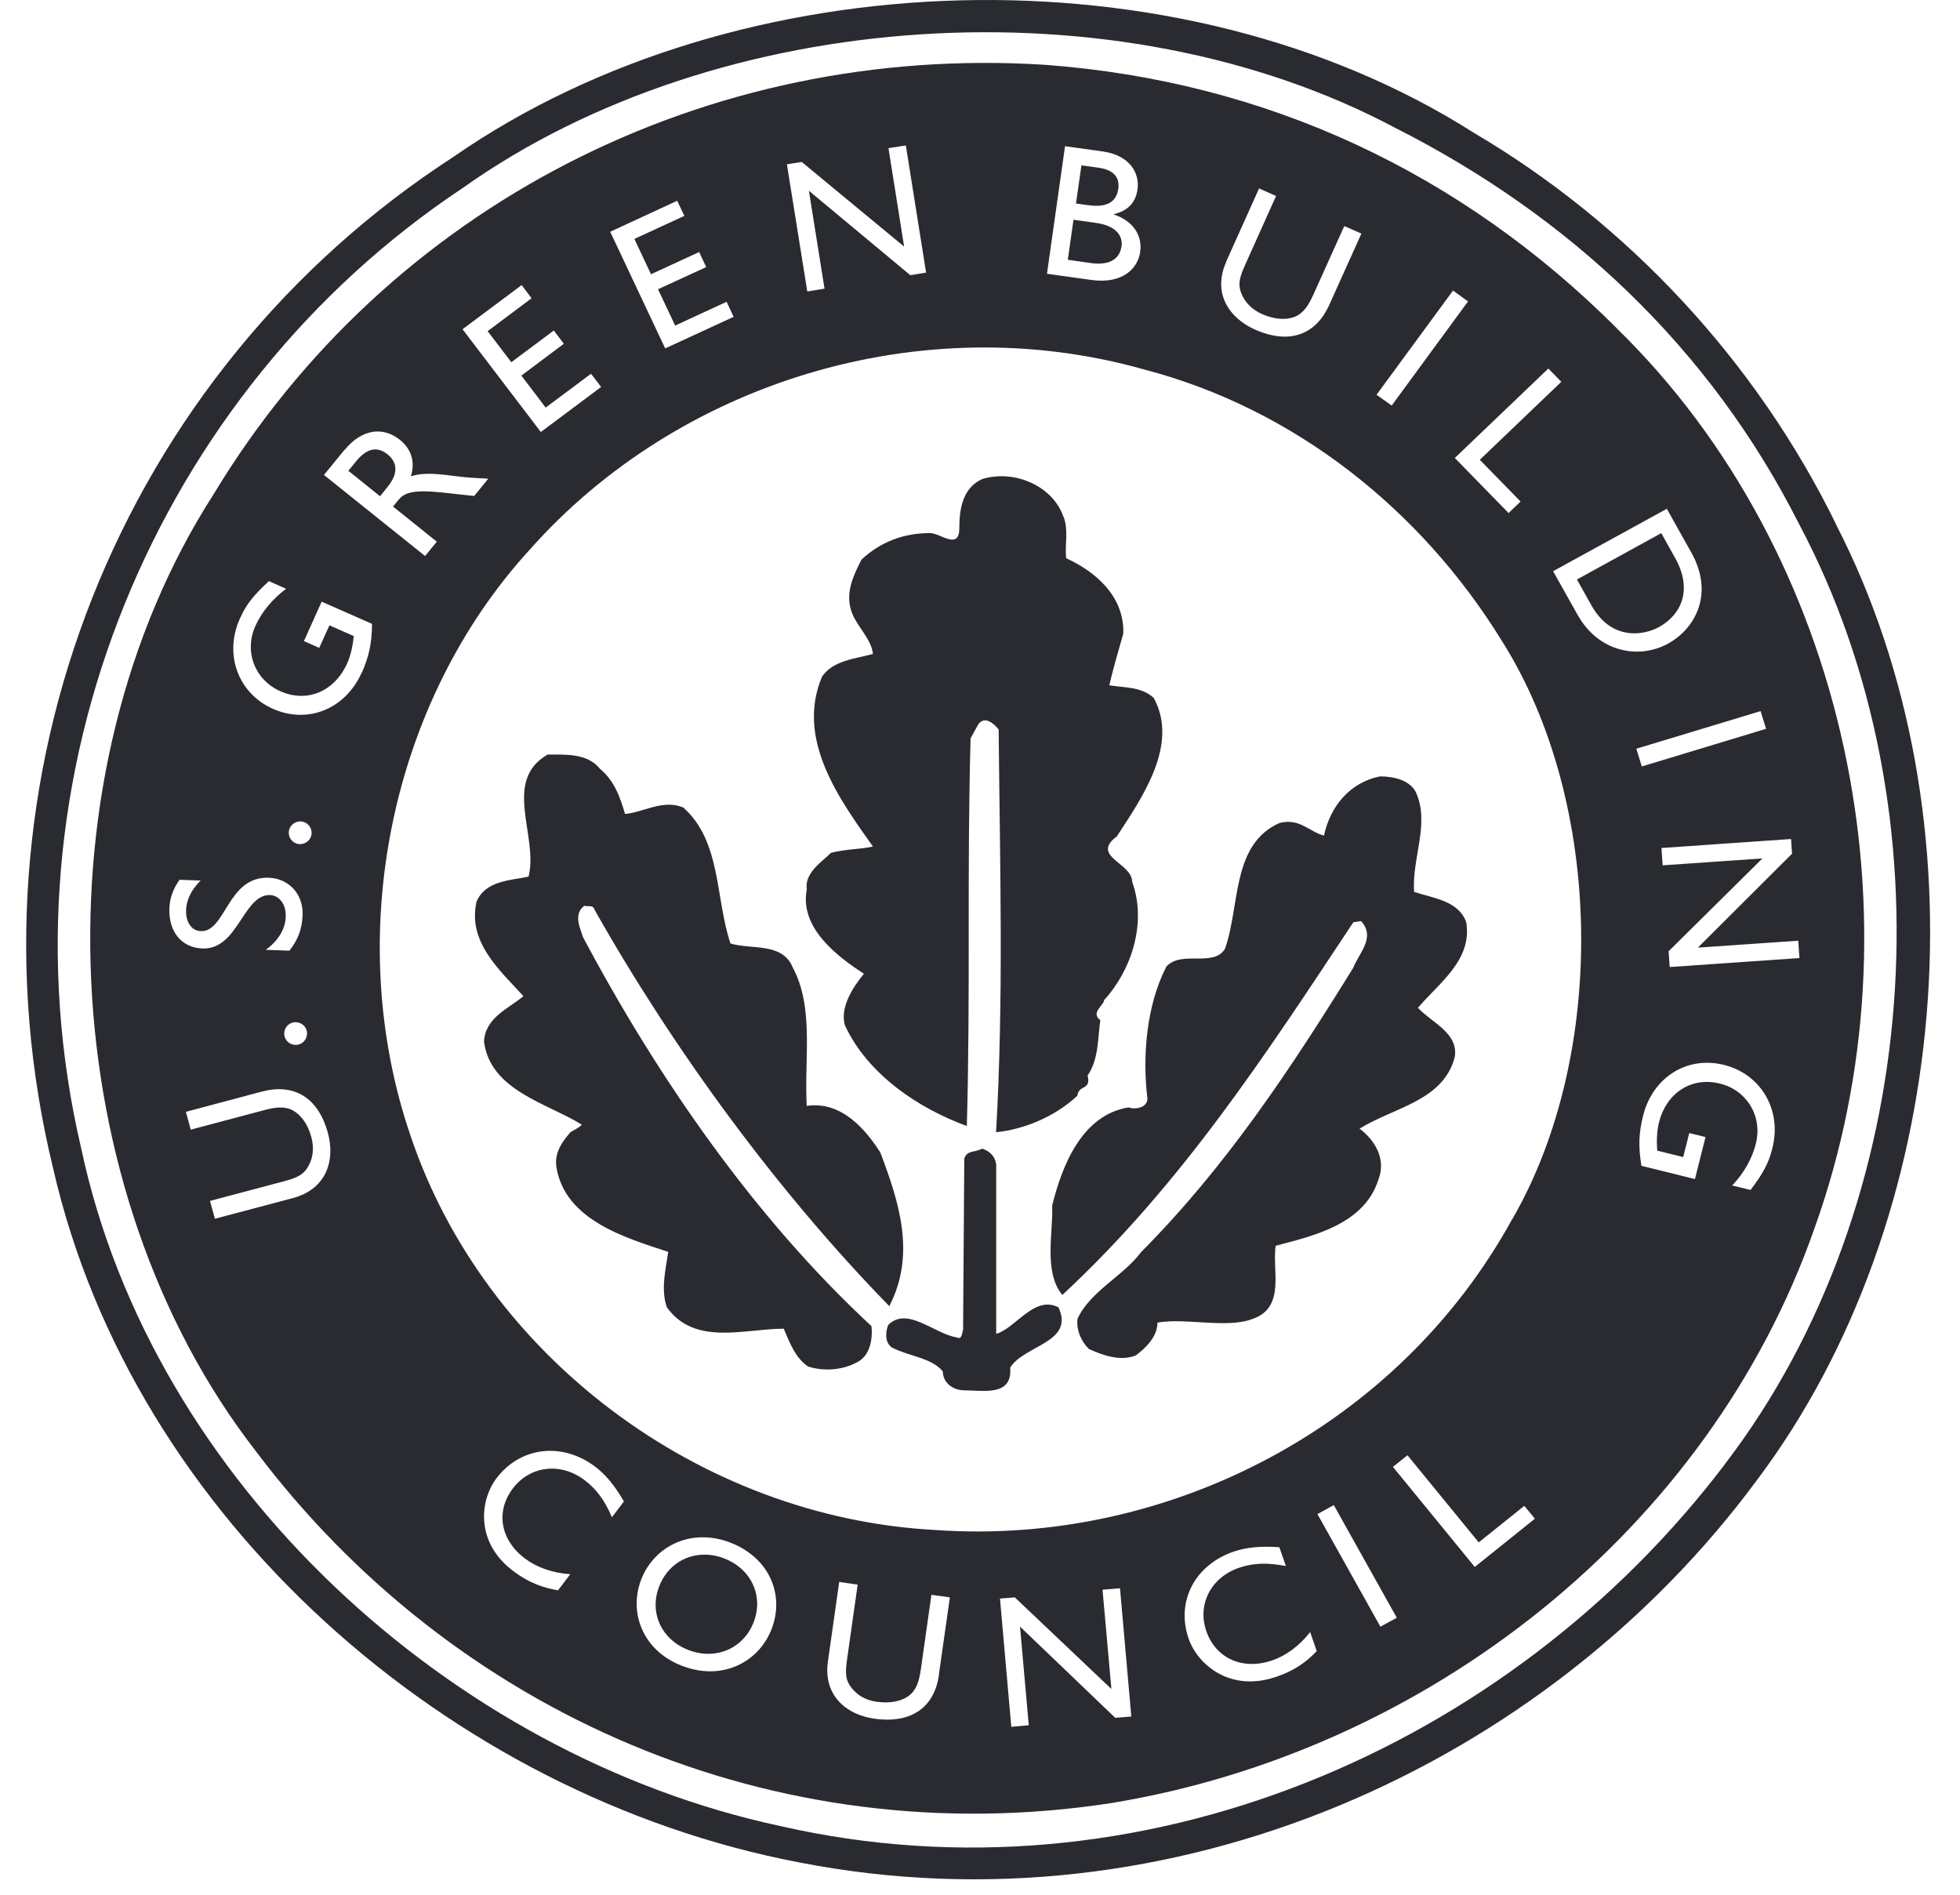 <?xml version="1.0" encoding="UTF-8"?> <svg xmlns="http://www.w3.org/2000/svg" width="60" height="58" viewBox="0 0 60 58" fill="none"><g clip-path="url(#clip0_4540_9641)"><path d="M56.207 16.051C53.755 11.044 49.828 6.842 45.122 4.068C36.099 -1.675 22.599 -1.252 13.885 4.799C3.654 11.426 -1.286 23.834 1.63 35.78C4.081 46.49 13.766 54.971 24.464 57.01C35.902 59.246 47.336 54.042 53.792 45.297C59.784 37.322 60.831 25.03 56.203 16.051H56.207ZM52.822 44.796C46.169 53.581 34.813 58.399 23.881 55.896C13.807 53.737 4.665 45.375 2.488 35.164C-0.198 23.718 4.821 11.965 14.156 5.761C22.012 0.175 34.227 -0.598 42.707 3.912C48.038 6.608 52.354 10.654 55.077 16.048C59.747 24.833 58.889 36.858 52.822 44.792V44.796Z" fill="#292B30"></path><path d="M32.558 15.817C32.714 16.24 32.595 16.627 32.636 17.087C33.568 17.511 34.426 18.28 34.386 19.398C34.23 19.936 34.074 20.479 33.958 20.977C34.426 21.055 34.932 21.014 35.318 21.363C36.098 22.789 34.969 24.409 34.189 25.602C33.371 26.218 34.657 26.411 34.657 26.991C35.121 28.261 34.62 29.725 33.799 30.613C33.799 30.769 33.371 30.999 33.684 31.229C33.605 31.731 33.643 32.422 33.294 32.923C33.409 33.388 33.019 33.194 32.981 33.54C32.283 34.197 31.31 34.58 30.492 34.658C30.727 30.576 30.611 26.567 30.571 22.329C30.415 22.136 30.14 21.905 29.947 22.173L29.712 22.6C29.597 26.723 29.712 30.308 29.597 34.469C28.119 33.93 26.562 32.89 25.864 31.385C25.708 30.847 26.098 30.23 26.447 29.807C25.671 29.305 24.463 28.417 24.698 27.225C24.619 26.723 25.166 26.378 25.437 26.107C25.864 25.991 26.41 25.991 26.722 25.913C25.712 24.487 24.348 22.637 25.166 20.709C25.515 20.208 26.176 20.171 26.722 20.018C26.681 19.558 26.217 19.171 26.061 18.707C25.868 18.127 26.139 17.589 26.373 17.128C26.956 16.59 27.654 16.318 28.472 16.318C28.784 16.318 29.367 16.857 29.367 16.166C29.367 15.549 29.482 14.933 30.065 14.665C31.076 14.357 32.242 14.896 32.554 15.821" fill="#292B30"></path><path d="M18.357 23.526C18.825 23.912 18.981 24.413 19.134 24.915C19.676 24.878 20.3 24.451 20.92 24.722C22.087 25.762 21.894 27.497 22.362 28.882C23.023 29.075 23.955 28.845 24.267 29.614C24.928 30.847 24.616 32.389 24.695 33.852C25.746 33.7 26.481 34.547 26.949 35.279C27.532 36.821 28.038 38.399 27.224 39.982C23.799 36.475 20.612 32.121 18.197 27.842C18.16 27.69 18.004 27.764 17.885 27.727C17.536 27.998 17.77 28.422 17.848 28.689C20.144 33.006 23.101 37.281 26.678 40.595C26.719 40.981 26.641 41.52 26.21 41.713C25.783 41.943 25.2 41.984 24.732 41.828C24.345 41.557 24.189 41.133 23.992 40.673C22.789 40.673 21.27 41.211 20.415 40.019C20.222 39.477 20.378 38.86 20.456 38.321C19.171 37.898 17.306 37.359 17.035 35.74C16.957 35.279 17.228 34.93 17.462 34.659C17.577 34.581 17.696 34.544 17.811 34.428C16.76 33.771 15.01 33.388 14.817 31.884C14.854 31.152 15.556 30.881 16.024 30.494C15.285 29.685 14.312 28.838 14.587 27.604C14.858 26.951 15.638 26.951 16.18 26.835C16.492 25.602 15.363 23.904 16.764 23.098C17.347 23.098 17.971 23.061 18.357 23.522" fill="#292B30"></path><path d="M43.327 24.219C43.795 25.185 43.212 26.262 43.29 27.302C43.873 27.495 44.65 27.573 44.884 28.227C45.077 29.382 44.066 30.077 43.405 30.85C43.832 31.31 44.65 31.619 44.534 32.354C44.185 33.703 42.67 33.896 41.618 34.55C42.086 34.895 42.436 35.474 42.202 36.091C41.774 37.477 40.218 37.826 39.051 38.134C38.936 38.866 39.364 40.021 38.353 40.37C37.577 40.679 36.291 40.333 35.433 40.486C35.433 40.909 35.084 41.255 34.772 41.489C34.308 41.682 33.762 41.489 33.334 41.295C33.1 41.065 32.944 40.72 32.985 40.37C33.375 39.523 34.386 39.063 34.932 38.327C37.536 35.709 39.523 32.7 41.429 29.62C41.585 29.197 42.131 28.695 41.663 28.194L41.429 28.231C38.747 32.276 36.176 36.247 32.521 39.639C31.938 38.944 32.246 37.711 32.209 36.905C32.521 35.634 33.141 34.13 34.542 33.899C34.776 33.977 35.125 33.899 35.125 33.628C34.969 32.358 35.088 30.779 35.708 29.583C36.176 29.081 37.15 29.62 37.499 29.044C37.967 27.733 37.692 25.846 39.17 25.192C39.794 25.036 40.066 25.459 40.53 25.578C40.723 24.691 41.306 23.959 42.242 23.766C42.67 23.766 43.134 23.881 43.331 24.226" fill="#292B30"></path><path d="M51.282 17.085L50.855 16.32L48.273 17.739L48.715 18.527C49.343 19.649 50.35 19.433 50.777 19.199C51.475 18.817 51.821 18.051 51.282 17.085Z" fill="#292B30"></path><path d="M34.333 7.551C34.381 7.195 34.14 6.905 33.546 6.823L32.862 6.727L32.688 7.952L33.397 8.053C34.062 8.146 34.289 7.841 34.329 7.551H34.333Z" fill="#292B30"></path><path d="M34.234 5.772C34.275 5.479 34.145 5.204 33.625 5.133L33.105 5.062L32.938 6.229L33.313 6.281C33.874 6.359 34.175 6.192 34.234 5.776V5.772Z" fill="#292B30"></path><path d="M49.483 10.037C44.736 5.297 38.788 2.485 31.979 1.983C21.63 1.329 11.868 6.3 6.541 15.126C1.017 23.718 1.637 36.434 7.822 44.409C13.851 52.425 23.692 56.779 34 55.197C43.684 53.618 52.321 46.835 55.549 37.589C58.933 28.15 56.56 16.935 49.479 10.037H49.483ZM47.793 11.69L45.3 14.075L46.548 15.352L46.181 15.705L44.535 14.019L47.399 11.281L47.797 11.69H47.793ZM44.479 8.893L44.94 9.227L42.603 12.414L42.139 12.084L44.479 8.896V8.893ZM37.536 8.008L38.543 5.768L39.063 5.999L38.108 8.127C37.926 8.532 37.904 8.725 37.993 8.963C38.108 9.26 38.324 9.476 38.64 9.617C39.041 9.792 39.383 9.792 39.624 9.702C39.895 9.598 40.055 9.353 40.207 9.015L41.151 6.92L41.675 7.15L40.69 9.338C40.293 10.219 39.502 10.568 38.42 10.089C37.652 9.751 37.098 8.993 37.54 8.012L37.536 8.008ZM32.607 4.476L33.751 4.635C34.598 4.754 34.892 5.308 34.821 5.802C34.761 6.207 34.535 6.445 34.1 6.556V6.567C34.672 6.757 34.977 7.191 34.903 7.715C34.836 8.194 34.39 8.707 33.402 8.569L32.05 8.38L32.603 4.476H32.607ZM24.535 4.951L27.677 7.548L27.198 4.535L27.73 4.453L28.35 8.346L27.867 8.424L24.762 5.839L25.241 8.837L24.713 8.922L24.089 5.029L24.539 4.959L24.535 4.951ZM20.731 6.147L20.95 6.608L19.42 7.314L19.929 8.395L21.403 7.715L21.619 8.176L20.144 8.855L20.668 9.966L22.243 9.238L22.458 9.699L20.363 10.665L18.68 7.095L20.727 6.147H20.731ZM15.965 8.722L16.273 9.13L14.928 10.137L15.653 11.088L16.953 10.118L17.261 10.523L15.961 11.497L16.704 12.477L18.093 11.441L18.402 11.846L16.556 13.224L14.16 10.078L15.961 8.733L15.965 8.722ZM10.549 13.774C11.054 13.153 11.7 13.034 12.239 13.462C12.599 13.748 12.715 14.149 12.577 14.58C12.989 14.45 13.417 14.509 13.992 14.58C14.312 14.621 14.479 14.628 14.947 14.654L14.516 15.182L13.55 15.078C12.585 14.974 12.362 15.1 12.18 15.323L12.031 15.505L13.372 16.582L13.012 17.02L9.917 14.539L10.549 13.766V13.774ZM5.185 27.801C5.196 27.5 5.3 27.203 5.497 26.931L6.143 26.954C5.813 27.277 5.705 27.596 5.697 27.864C5.683 28.228 5.868 28.495 6.147 28.503C6.912 28.532 6.957 26.827 8.223 26.868C8.848 26.89 9.286 27.373 9.264 28.009C9.249 28.436 9.119 28.777 8.859 29.101L8.134 29.075C8.517 28.8 8.736 28.443 8.747 28.057C8.762 27.619 8.491 27.403 8.268 27.399C7.447 27.37 7.291 29.071 6.203 29.034C5.556 29.012 5.159 28.521 5.185 27.801ZM9.134 25.835C8.944 25.806 8.814 25.627 8.844 25.438C8.874 25.248 9.056 25.119 9.245 25.148C9.434 25.178 9.564 25.356 9.535 25.546C9.505 25.735 9.323 25.865 9.134 25.835ZM9.397 31.597C9.42 31.787 9.282 31.961 9.093 31.983C8.903 32.006 8.725 31.872 8.703 31.679C8.68 31.489 8.818 31.315 9.007 31.292C9.197 31.27 9.375 31.404 9.397 31.593V31.597ZM8.966 36.675L6.578 37.307L6.429 36.761L8.699 36.159C9.134 36.044 9.297 35.94 9.427 35.72C9.587 35.446 9.62 35.141 9.531 34.81C9.42 34.391 9.2 34.127 8.981 34C8.732 33.856 8.439 33.885 8.075 33.986L5.839 34.58L5.69 34.034L8.023 33.413C8.963 33.165 9.735 33.555 10.04 34.691C10.259 35.494 10.014 36.397 8.963 36.675H8.966ZM11.069 20.598C10.571 21.701 9.431 22.169 8.361 21.701C7.291 21.229 6.849 20.033 7.343 18.937C7.533 18.514 7.733 18.25 8.231 17.789L8.758 18.023C8.335 18.343 8.015 18.726 7.819 19.16C7.466 19.94 7.796 20.813 8.587 21.162C9.397 21.519 10.237 21.17 10.623 20.315C10.749 20.037 10.798 19.754 10.831 19.472L10.085 19.142L9.772 19.832L9.304 19.624L9.847 18.417L11.388 19.097C11.388 19.669 11.296 20.1 11.073 20.601L11.069 20.598ZM18.732 46.445C18.513 45.925 18.253 45.576 17.886 45.301C17.157 44.758 16.229 44.866 15.701 45.561C15.163 46.267 15.315 47.147 16.08 47.715C16.44 47.983 16.927 48.154 17.458 48.187L17.083 48.681C16.648 48.607 16.218 48.469 15.72 48.098C14.527 47.206 14.698 45.91 15.2 45.249C15.931 44.29 17.195 44.134 18.209 44.888C18.536 45.133 18.807 45.457 19.1 45.962L18.732 46.445ZM23.606 49.903C23.205 50.888 22.094 51.478 20.846 50.98C19.639 50.498 19.238 49.309 19.642 48.317C20.055 47.303 21.192 46.757 22.388 47.232C23.606 47.723 24.022 48.885 23.606 49.903ZM28.744 51.27C28.61 52.225 27.941 52.775 26.767 52.611C25.935 52.496 25.192 51.92 25.345 50.854L25.69 48.425L26.255 48.507L25.928 50.813C25.865 51.252 25.898 51.445 26.05 51.645C26.244 51.902 26.511 52.05 26.853 52.095C27.288 52.154 27.618 52.062 27.822 51.909C28.053 51.738 28.138 51.46 28.19 51.092L28.513 48.819L29.078 48.897L28.74 51.267L28.744 51.27ZM34.141 52.585L31.225 49.792L31.493 52.812L30.958 52.86L30.612 48.934L31.065 48.897L34.022 51.701L33.751 48.663L34.286 48.618L34.632 52.544L34.141 52.585ZM39.063 51.33C37.652 51.813 36.66 50.947 36.389 50.167C35.991 49.03 36.571 47.905 37.767 47.496C38.153 47.366 38.577 47.322 39.163 47.362L39.364 47.938C38.807 47.83 38.368 47.842 37.934 47.99C37.072 48.284 36.645 49.108 36.927 49.929C37.217 50.765 38.038 51.136 38.941 50.828C39.368 50.683 39.78 50.379 40.107 49.959L40.308 50.542C40.007 50.858 39.65 51.133 39.059 51.333L39.063 51.33ZM42.258 49.795L40.33 46.348L40.831 46.073L42.759 49.521L42.258 49.795ZM45.144 47.964L42.641 44.903L43.086 44.547L45.267 47.214L46.663 46.096L46.987 46.489L45.144 47.968V47.964ZM46.292 37.318C42.83 43.636 35.791 47.336 28.632 46.835C21.396 46.449 14.825 41.478 12.57 34.773C10.471 28.648 11.949 21.478 16.225 16.816C20.738 11.731 28.168 9.379 35.014 11.307C39.602 12.503 43.495 15.583 45.984 19.632C49.097 24.565 49.212 32.269 46.296 37.318H46.292ZM48.298 18.829L47.544 17.485L51.025 15.575L51.775 16.913C52.488 18.187 51.883 19.253 51.062 19.702C50.17 20.193 48.933 19.966 48.298 18.826V18.829ZM53.896 21.768L54.063 22.31L50.259 23.462L50.092 22.919L53.896 21.768ZM54.257 35.145C54.145 35.594 53.993 35.891 53.588 36.426L53.027 36.289C53.391 35.902 53.636 35.468 53.751 35.007C53.959 34.175 53.484 33.373 52.644 33.168C51.782 32.957 51.017 33.447 50.787 34.353C50.713 34.651 50.713 34.937 50.731 35.223L51.526 35.419L51.712 34.684L52.21 34.806L51.886 36.092L50.248 35.687C50.152 35.119 50.163 34.684 50.3 34.149C50.594 32.979 51.638 32.318 52.771 32.596C53.907 32.879 54.554 33.978 54.257 35.145ZM51.114 29.602L51.08 29.119L53.952 26.277L50.898 26.489L50.861 25.958L54.828 25.683L54.858 26.133L51.976 29.008L55.048 28.796L55.085 29.327L51.114 29.602Z" fill="#292B30"></path><path d="M22.191 47.714C21.37 47.384 20.516 47.729 20.189 48.535C19.862 49.334 20.23 50.174 21.055 50.501C21.883 50.831 22.737 50.482 23.061 49.683C23.387 48.881 23.016 48.045 22.191 47.714Z" fill="#292B30"></path><path d="M11.853 13.899C11.559 13.672 11.244 13.698 10.894 14.129L10.664 14.411L11.634 15.191L11.864 14.905C12.25 14.434 12.113 14.103 11.853 13.899Z" fill="#292B30"></path><path d="M30.496 35.628V40.829C31.079 40.673 31.663 39.636 32.402 40.019C32.907 41.096 31.351 41.174 30.923 41.865C31.001 42.753 30.106 42.56 29.523 42.56C29.174 42.56 28.862 42.33 28.862 41.98C28.512 41.557 27.81 41.516 27.305 41.249C27.071 41.093 27.112 40.747 27.19 40.558C27.773 39.978 28.59 40.825 29.289 40.94C29.445 41.018 29.445 40.825 29.482 40.71L29.519 35.468C29.597 35.201 29.868 35.279 30.065 35.16C30.299 35.238 30.455 35.391 30.492 35.624" fill="#292B30"></path></g><defs><clipPath id="clip0_4540_9641"><rect width="58.284" height="57.53" fill="white" transform="translate(0.801)"></rect></clipPath></defs></svg> 